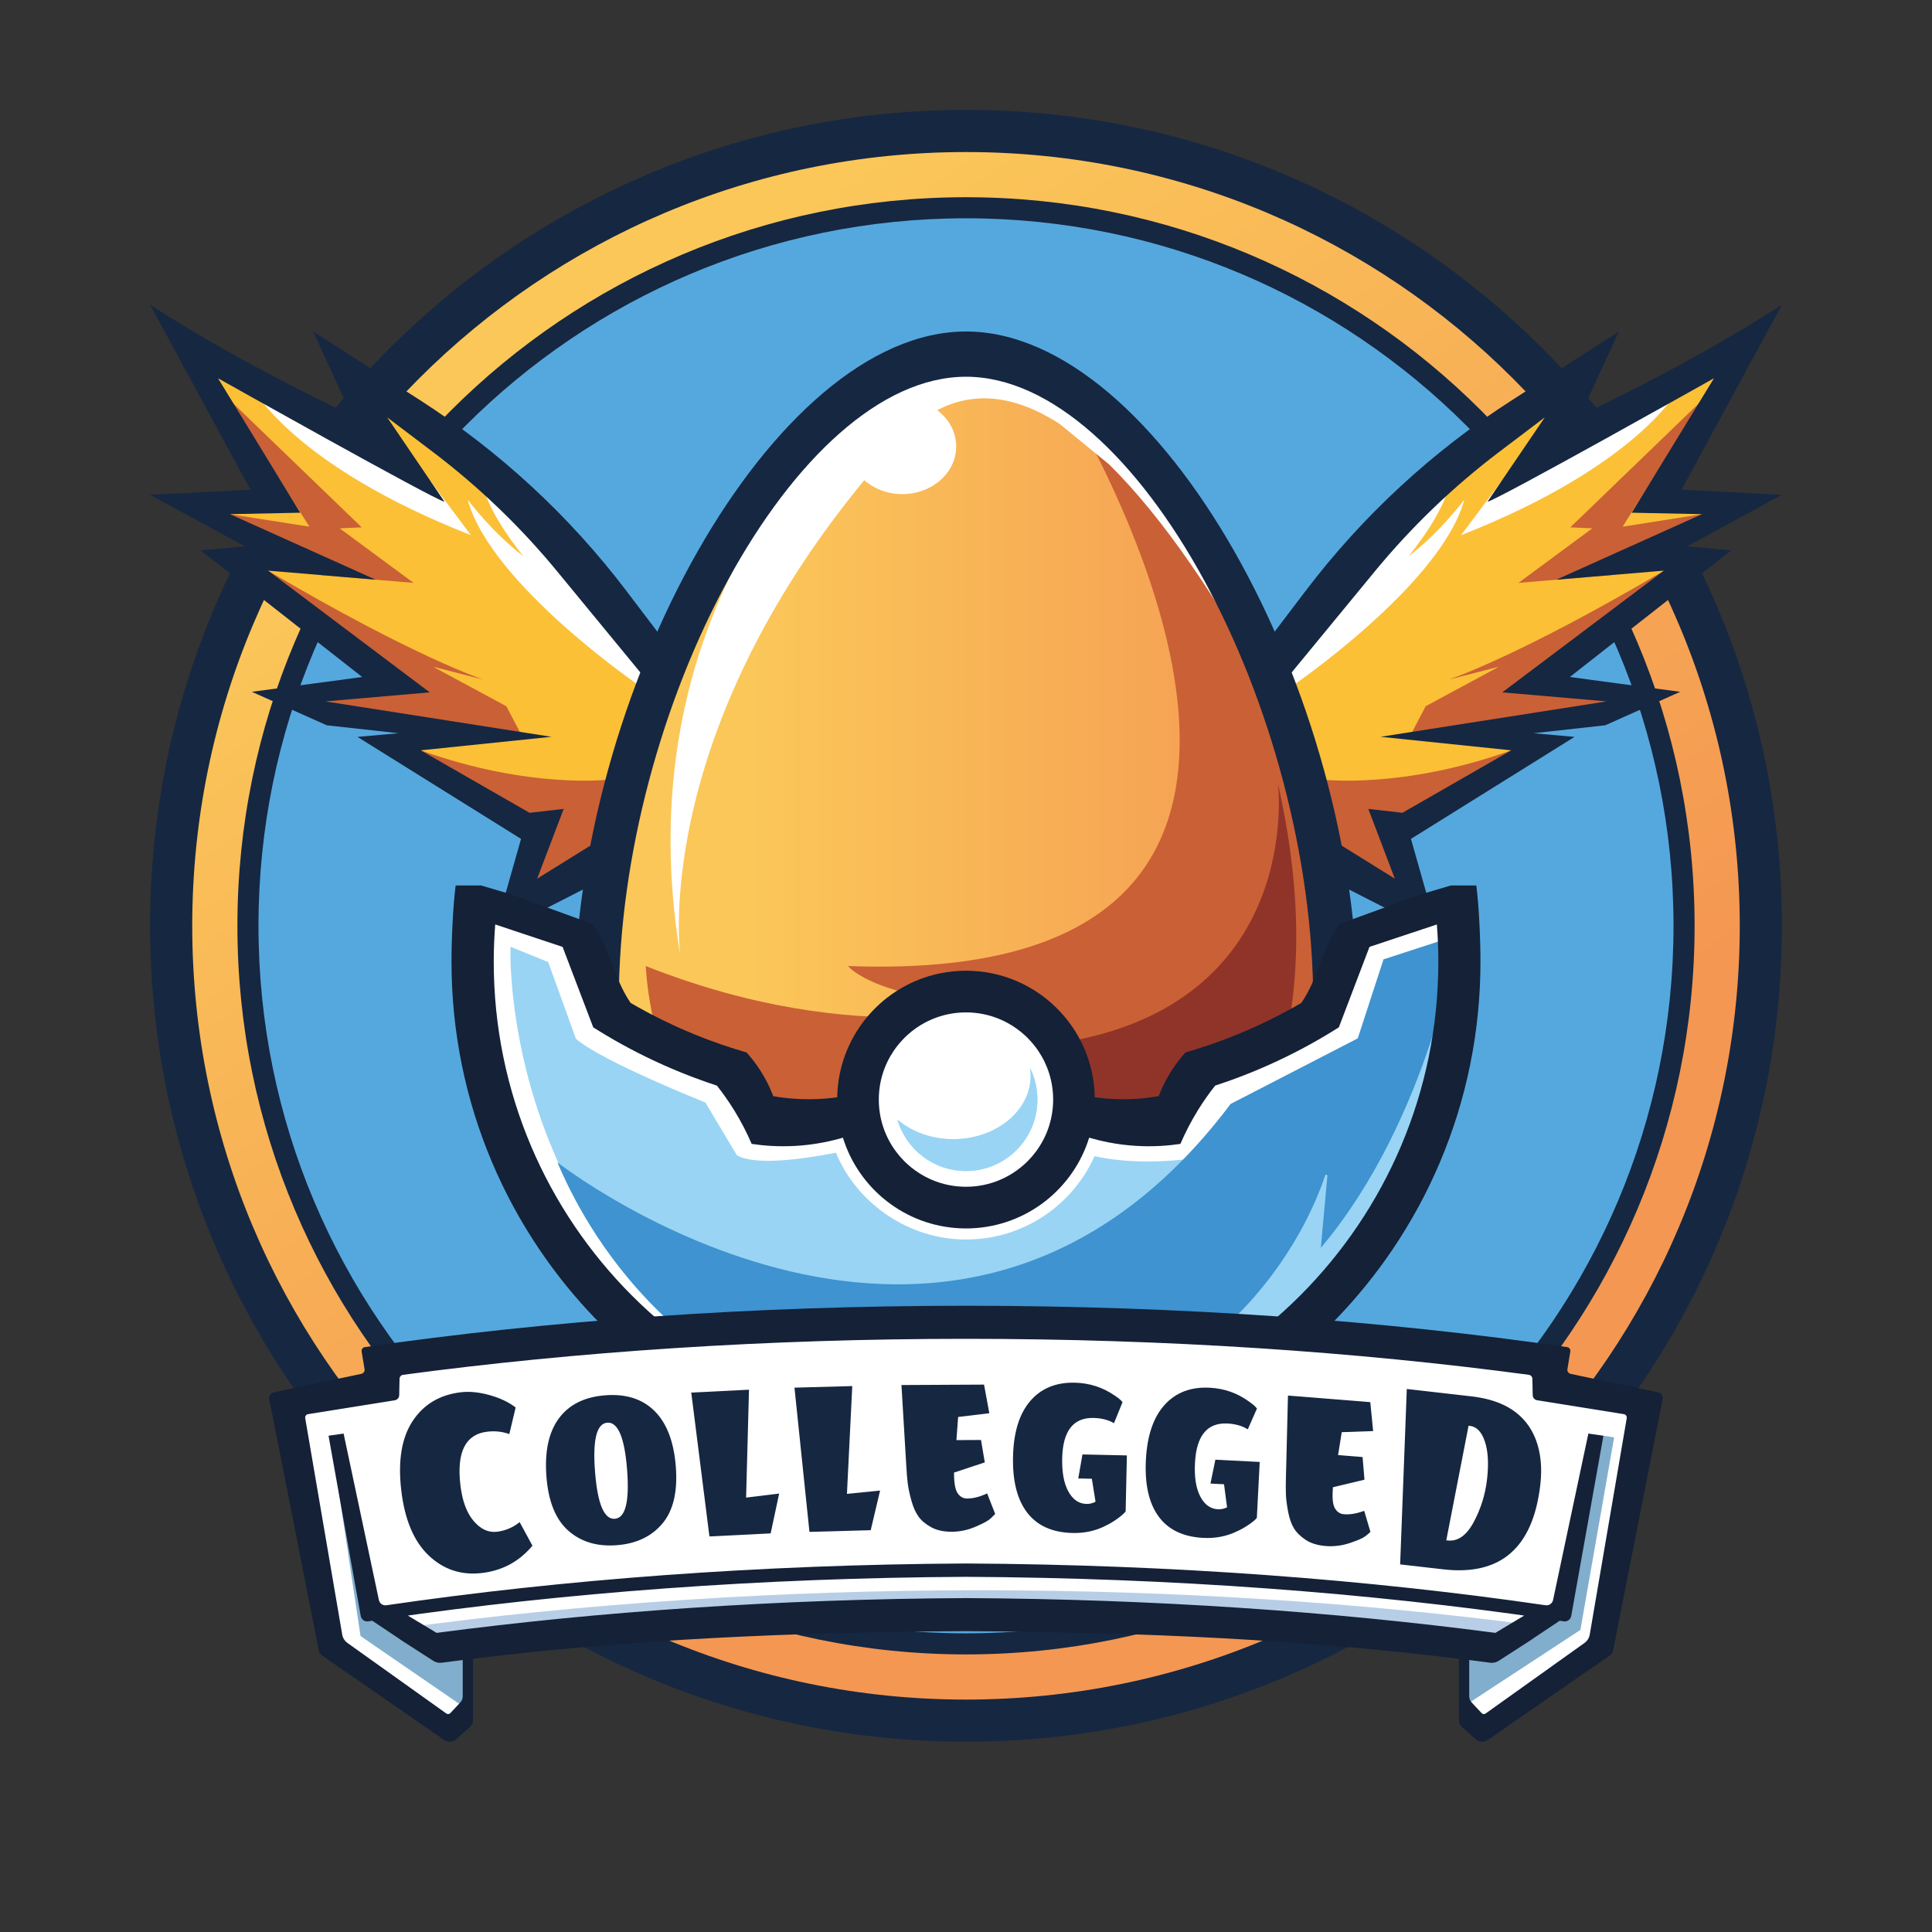 <svg viewBox="0 0 1000 1000" xmlns:xlink="http://www.w3.org/1999/xlink" xmlns="http://www.w3.org/2000/svg"><rect x="0" y="0" width="1000" height="1000" fill="#333333" stroke="none"/><defs><linearGradient gradientUnits="userSpaceOnUse" y2="670.9" x2="631.76" y1="48.23" x1="203.76" id="c"><stop stop-color="#fbc759" offset=".22"></stop><stop stop-color="#f49752" offset="1"></stop></linearGradient><linearGradient xlink:href="#c" y2="469.41" x2="692.14" y1="469.41" x1="303.8" id="k"></linearGradient></defs><g id="a"><g id="b"><circle style="fill:url(#c);" r="409.47" cy="479.2" cx="500"></circle><circle style="fill:#55a8de;" r="372.14" cy="480.98" cx="502.44"></circle></g><g id="d"><path style="fill:#162741;" d="M500,56.89c-233.24,0-422.31,189.08-422.31,422.31s189.08,422.31,422.31,422.31,422.31-189.08,422.31-422.31S733.24,56.89,500,56.89ZM500,879.7c-221.19,0-400.5-179.31-400.5-400.5S278.81,78.7,500,78.7s400.5,179.31,400.5,400.5-179.31,400.5-400.5,400.5Z"></path><path style="fill:#162741;" d="M500,102.08c-208.28,0-377.12,168.84-377.12,377.12s168.84,377.12,377.12,377.12,377.12-168.84,377.12-377.12S708.28,102.08,500,102.08ZM500,845.41c-202.25,0-366.21-163.96-366.21-366.21S297.75,112.99,500,112.99s366.21,163.96,366.21,366.21-163.96,366.21-366.21,366.21Z"></path></g></g><g id="e"><g id="f"><polygon style="fill:#fbc036;" points="670.95 333.46 733.54 255.74 817.54 191.46 797 231.08 900.88 179.74 860.67 253.46 894.88 260.13 842.03 290.13 872.88 291.46 797 353.46 842.03 356.79 834.88 367.74 782.04 376.07 796.71 386.57 739.88 423.24 720.21 428.91 732.04 465.57 701.54 451.74 682.54 445.07 656.14 339.22 670.95 333.46"></polygon><path style="fill:#fff;" d="M668.38,355.41s77.67-52.92,89.56-96.81c0,0-12.11,16.44-28.88,29.34,0,0,18.83-22.53,21.33-38.37l-33.5,19.67-29.5,43.17-30.17,34.67,11.17,8.33Z"></path><path style="fill:#fff;" d="M756.26,276.99l21.04-28.12,92.02-48.26s-20.28,39.94-113.06,76.39Z"></path><path style="fill:#ca6036;" d="M683.82,403.43s41.39,5.39,98.44-15.06,0,0,0,0l-8.94,14.56-46.83,23.05,3.67,36.45-38.01-14.21-8.32-44.79Z"></path><path style="fill:#ca6036;" d="M749.82,351.77s35.56-11.61,111.44-56.39,0,0,0,0l-2.28,12.22-64.83,45.33,51,8.17-114.44,18.19,7.22-13.75,37.89-20.44-26,6.67Z"></path><polygon style="fill:#ca6036;" points="785.95 301.7 833.91 297.67 885.95 265.36 839.86 272.61 852.6 252.3 880.7 207.45 812.79 272.95 824.18 273.47 785.95 301.7"></polygon></g><g id="g"><path style="fill:#162741;" d="M656.14,331.71l19.67-25.9c29.51-38.86,65.62-72.23,106.67-98.61l55.45-35.62-20,43.46s55.38-25.61,104.38-57.28l-51.94,95.69,51.94,2.67-49.05,26.67,22.89,2.06-83.61,65.56,57.11,7.67-38.78,17.33-37.15,4.11,21.26,1.89-84.67,52.8,14.12,49.76-50.33-25.67-1.63-21.82,29.49,18.31-13.72-36.09,17.67,2,56.33-32.33-67.67-7,117-18.33-54-4.67,83.67-63-55.67,4.67,75.37-33.9-36.37-.76,42.59-69.6s-112.15,63.04-117.26,63.93l29.67-43.67-23.57,17.85c-23.79,18.02-45.39,38.76-64.35,61.8l-47.74,58.02-7.79-22Z"></path></g><g id="h"><polygon style="fill:#fbc036;" points="329.05 333.46 266.46 255.74 182.46 191.46 203 231.08 99.12 179.74 139.33 253.46 105.12 260.13 157.97 290.13 127.12 291.46 203 353.46 157.97 356.79 165.12 367.74 217.96 376.07 203.29 386.57 260.12 423.24 279.79 428.91 267.96 465.57 298.46 451.74 317.46 445.07 343.86 339.22 329.05 333.46"></polygon><path style="fill:#fff;" d="M331.62,355.41s-77.67-52.92-89.56-96.81c0,0,12.11,16.44,28.88,29.34,0,0-18.83-22.53-21.33-38.37l33.5,19.67,29.5,43.17,30.17,34.67-11.17,8.33Z"></path><path style="fill:#fff;" d="M243.74,276.99l-21.04-28.12-92.02-48.26s20.28,39.94,113.06,76.39Z"></path><path style="fill:#ca6036;" d="M316.18,403.43s-41.39,5.39-98.44-15.06c-57.06-20.44,0,0,0,0l8.94,14.56,46.83,23.05-3.67,36.45,38.01-14.21,8.32-44.79Z"></path><path style="fill:#ca6036;" d="M250.18,351.77s-35.56-11.61-111.44-56.39,0,0,0,0l2.28,12.22,64.83,45.33-51,8.17,114.44,18.19-7.22-13.75-37.89-20.44,26,6.67Z"></path><polygon style="fill:#ca6036;" points="214.05 301.7 166.09 297.67 114.05 265.36 160.14 272.61 147.4 252.3 119.3 207.45 187.21 272.95 175.82 273.47 214.05 301.7"></polygon><path style="fill:#162741;" d="M343.86,331.71l-19.67-25.9c-29.51-38.86-65.62-72.23-106.67-98.61l-55.45-35.62,20,43.46s-55.38-25.61-104.38-57.28l51.94,95.69-51.94,2.67,49.05,26.67-22.89,2.06,83.61,65.56-57.11,7.67,38.78,17.33,37.15,4.11-21.26,1.89,84.67,52.8-14.12,49.76,50.33-25.67,1.63-21.82-29.49,18.31,13.72-36.09-17.67,2-56.33-32.33,67.67-7-117-18.33,54-4.67-83.67-63,55.67,4.67-75.37-33.9,36.37-.76-42.59-69.6s112.15,63.04,117.26,63.93l-29.67-43.67,23.57,17.85c23.79,18.02,45.39,38.76,64.35,61.8l47.74,58.02,7.79-22Z"></path></g></g><g id="i"><g id="j"><path style="fill:url(#k);" d="M516.81,184.41l51.33,29.33,60,63.33,40.67,94.67,23.33,99.01-15.33,144.99-50,99.33-91.33,39.33-108-11.33-77.33-53.33-34.67-87.33s-14-80.59-11.33-82.63,25.33-135.37,25.33-135.37l50-106,55.33-68.67,54.67-25.33h27.33Z"></path><path style="fill:#ca6036;" d="M545.13,195s203.12,316.75-106.21,305.02c0,0,15.01,19.23,85.84,19.75,0,0-78.51,24.64-190.51-19.75,0,0,4.67,147.61,147.33,156.94l209.33-82,3.33-121.43-70-175.9-79.12-82.63Z"></path><path style="fill:#903429;" d="M481.58,674.3l98-14s126.33-58.22,81.89-254.67c0,0,14.15,114.89-113.81,134.33-127.97,19.44,0,0,0,0l7.15,47.44-66.94,53.13-6.29,33.76Z"></path><path style="fill:#fff;" d="M636.81,291.74l-62.83-79.33v4.01c-2.77-.99-6.06-1.49-9.71-1.33l9.71-2.68-73.97-32.67-55.19,29.33s-124,97.96-92.67,285.65c0,0-17.33-121.65,111.33-264.98,26.54-29.56,55.6-29.32,85.02-10.3l25.49,20.86c28.28,27.78,56.31,69.95,82.16,116.71v-17.79l-19.33-47.48Z"></path><ellipse style="fill:#fff;" ry="24.67" rx="27.89" cy="231.08" cx="467.03"></ellipse></g><g id="l"><path style="fill:#162741;" d="M500,171.58h0c-99.68,0-202.93,186.13-202.93,351.35s90.86,246.98,202.93,246.98h0c112.08,0,202.93-81.75,202.93-246.98s-103.25-351.35-202.93-351.35ZM500,746.5h0c-99.26,0-179.72-75.35-179.72-227.65s91.44-323.85,179.72-323.85h0c88.28,0,179.72,171.56,179.72,323.85s-80.46,227.65-179.72,227.65Z"></path></g></g><g id="m"><g id="n"><path style="fill:#fff;" d="M603.93,583.25l13.33-25.33,64.33-31,13.33-38.67,57.33-20.67v86.33l-26,63.67-46.67,61.67-51.33,39.33s-74,25.67-76,27-78.33,4.67-78.33,4.67l-68.67-14-67-42.67-52.33-51-25.67-49-14-76v-50l51.67,15.33,20.67,41.1,58.33,28.57,17.33,27.67,39.67-3.67,28.33,32.33,33.33,10.67,34-5.32,19-22.35,8-11.33,22.33-2.33,25,5Z"></path><path style="fill:#99d4f4;" d="M717.76,497.31l-12,41.67c-4,3.67-67.33,31.67-67.33,31.67h0c-5,5.33-17,28.33-17,28.33,0,0-28.91,5.32-54.88-.56-11.39,25.42-36.9,43.14-66.56,43.14s-56.37-18.55-67.34-44.93c-17.73,3.48-41.82,6.75-51.23,1.34l-16.33-27.33s-53.67-21.33-67-33l-14.33-39.67-19.53-7.92s-5.77,139.52,119.24,222.69l51.29,33.23,92.33,7.33,79.33-17.33,74-54.33,49.37-72.72,22.29-65.94,2.67-59-37,13.33Z"></path><path style="fill:#3e93d0;" d="M754.76,483.97s-14.95,95.32-71.1,161.92l3.39-37.24c.06-.7-.93-.91-1.15-.24-8.3,25.09-50.47,125.33-196.9,136.59-138.67-13.67-188.13-114.02-200.46-143.35,0,0,204.98,160.44,348.43-30.25l65.81-33.95,13.33-40.89,38.65-12.58Z"></path><path style="fill:#fff;" d="M486.11,514.67l43.56,7.78s20.22,18.67,19.78,20,1.33,36.89,1.33,36.89l-24.89,36.67-44,5.56s-29.33-17.33-30.22-17.78-4.22-32.44-4.22-32.44c0,0,9.11-29.56,9.78-30s28.89-26.67,28.89-26.67Z"></path><path style="fill:#99d4f4; opacity:.7;" d="M533.15,552.72c.21,1.35.32,2.71.32,4.1,0,18.12-17.93,32.81-40.06,32.81-11.38,0-21.64-3.89-28.93-10.13,4.48,15.38,18.68,26.63,35.51,26.63,20.43,0,36.99-16.56,36.99-36.99,0-5.9-1.39-11.47-3.84-16.42Z"></path><path style="fill:#99d4f4;" d="M533.15,552.72c.21,1.35.32,2.71.32,4.1,0,18.12-17.93,32.81-40.06,32.81-11.38,0-21.64-3.89-28.93-10.13,4.48,15.38,18.68,26.63,35.51,26.63,20.43,0,36.99-16.56,36.99-36.99,0-5.9-1.39-11.47-3.84-16.42Z"></path></g><g id="o"><path style="fill:#142137;" d="M764.15,458.31h-13.18l-15.06,4.47-42.89,15.56c-5,7.31-7.71,15.18-10.7,22.98-.67,1.73-1.34,3.46-2.07,5.18-.36.86-.73,1.72-1.12,2.57-1.54,3.41-3.31,6.77-5.53,10.02-1.19.69-2.41,1.39-3.65,2.09-2.48,1.4-5.07,2.8-7.76,4.19-6.72,3.49-14.08,6.94-22.07,10.19-9.39,3.82-18.3,6.82-26.53,9.19-.93,1.03-1.9,2.16-2.89,3.41-1.65,2.08-3.36,4.47-5.03,7.17-1.69,2.76-3.06,5.41-4.17,7.86-.45.98-.85,1.93-1.22,2.84-.18.46-.36.9-.52,1.34-3.18.55-6.67,1.01-10.44,1.3-1.26.09-2.54.17-3.86.22-6.15.23-11.76-.09-16.72-.68-.71-.08-1.4-.17-2.09-.27-.54-30.61-21.69-56.19-50.17-63.44-2.11-.54-4.26-.97-6.44-1.3s-4.4-.55-6.65-.67c-1.12-.06-2.26-.08-3.39-.08s-2.27.03-3.39.08c-2.25.11-4.47.34-6.65.67s-4.33.77-6.44,1.3c-28.48,7.25-49.63,32.83-50.17,63.44-.68.09-1.38.18-2.09.27-4.96.59-10.57.91-16.72.68-1.32-.05-2.61-.12-3.86-.22-3.77-.28-7.26-.74-10.44-1.3-.17-.44-.34-.88-.52-1.34-.37-.91-.77-1.86-1.22-2.84-1.11-2.45-2.48-5.11-4.17-7.86-1.66-2.71-3.37-5.1-5.03-7.17-.99-1.25-1.96-2.38-2.89-3.41-8.22-2.37-17.14-5.37-26.53-9.19-7.99-3.25-15.35-6.71-22.07-10.19-2.69-1.39-5.27-2.79-7.76-4.19-1.24-.7-2.46-1.39-3.65-2.09-2.22-3.25-3.99-6.61-5.53-10.02-.39-.85-.76-1.71-1.12-2.57-.72-1.72-1.4-3.45-2.07-5.18-2.99-7.8-5.7-15.66-10.7-22.98l-42.89-15.56-15.06-4.47h-13.18c-1.42,11.13-2.15,27.98-2.15,39.5,0,18.38,1.86,36.33,5.41,53.67.89,4.33,1.88,8.63,2.97,12.88,1.09,4.25,2.29,8.47,3.59,12.64,1.3,4.17,2.69,8.29,4.19,12.37,1.49,4.08,3.08,8.11,4.77,12.09,3.37,7.97,7.11,15.73,11.21,23.28,1.02,1.89,2.07,3.76,3.14,5.62,4.28,7.44,8.9,14.64,13.85,21.61,7.43,10.44,15.58,20.32,24.4,29.57,4.41,4.62,8.98,9.09,13.71,13.39,4.73,4.3,9.61,8.43,14.64,12.38,5.03,3.95,10.21,7.73,15.52,11.32,3.54,2.39,7.14,4.7,10.8,6.93,10.98,6.67,22.48,12.57,34.43,17.63,1.99.84,3.99,1.66,6.01,2.46,12.09,4.77,24.62,8.68,37.51,11.65,19.33,4.46,39.46,6.82,60.14,6.82s40.81-2.36,60.14-6.82c12.88-2.97,25.41-6.88,37.51-11.65,2.02-.79,4.02-1.61,6.01-2.46,11.95-5.05,23.45-10.95,34.43-17.63,3.66-2.22,7.26-4.53,10.8-6.93,5.31-3.59,10.49-7.37,15.52-11.32,5.03-3.95,9.91-8.08,14.64-12.38,3.15-2.87,6.24-5.81,9.25-8.82,10.54-10.54,20.2-21.96,28.87-34.15,4.95-6.96,9.57-14.17,13.85-21.61,1.07-1.86,2.12-3.73,3.14-5.62,4.1-7.55,7.85-15.31,11.21-23.28,1.68-3.98,3.27-8.01,4.77-12.09,1.49-4.08,2.89-8.2,4.19-12.37,1.3-4.17,2.49-8.38,3.59-12.64,1.09-4.25,2.09-8.55,2.97-12.88,3.55-17.34,5.41-35.29,5.41-53.67,0-11.52-.73-28.37-2.15-39.5ZM486.58,526.04c1.41-.44,2.86-.81,4.32-1.11,2.94-.6,5.98-.92,9.09-.92s6.16.32,9.09.92c1.47.3,2.91.67,4.32,1.11,2.83.88,5.53,2.03,8.09,3.42,3.2,1.74,6.16,3.85,8.83,6.28.53.49,1.06.98,1.57,1.49,1.53,1.53,2.95,3.17,4.25,4.91.43.58.85,1.17,1.26,1.77,4.87,7.2,7.71,15.88,7.71,25.23s-2.84,18.03-7.71,25.23c-.41.6-.83,1.19-1.26,1.77-1.3,1.74-2.72,3.38-4.25,4.91-.51.51-1.03,1.01-1.57,1.49-2.67,2.43-5.63,4.54-8.83,6.28-2.56,1.39-5.26,2.54-8.09,3.42-1.41.44-2.86.81-4.32,1.11-2.94.6-5.98.92-9.09.92s-6.16-.32-9.09-.92c-1.47-.3-2.91-.67-4.32-1.11-2.83-.88-5.53-2.03-8.09-3.42-3.2-1.74-6.16-3.85-8.83-6.28-.53-.49-1.06-.98-1.57-1.49-1.53-1.53-2.95-3.17-4.25-4.91-.43-.58-.85-1.17-1.26-1.77-4.87-7.2-7.71-15.88-7.71-25.23s2.84-18.03,7.71-25.23c.41-.6.83-1.19,1.26-1.77,1.3-1.74,2.72-3.38,4.25-4.91.51-.51,1.03-1.01,1.57-1.49,2.67-2.43,5.63-4.54,8.83-6.28,2.56-1.39,5.26-2.54,8.09-3.42ZM500,742.25c-135,0-244.44-109.44-244.44-244.44,0-6.5.27-12.94.77-19.31l34.87,11.61,15.86,41.64c9.17,5.81,19.88,11.87,32.14,17.58,2.85,1.33,5.65,2.58,8.42,3.76,2.76,1.18,5.48,2.29,8.14,3.33,1.33.52,2.65,1.03,3.95,1.51,3.91,1.47,7.71,2.79,11.35,3.98,2.87,3.63,5.87,7.8,8.81,12.53,3.9,6.3,6.89,12.29,9.19,17.64,6.18.93,13.92,1.55,22.81,1.03,2.43-.14,4.78-.36,7.02-.64,2.47-.31,4.8-.69,7.03-1.11,3.84-.73,7.32-1.6,10.37-2.5,8.15,26.36,32.19,45.73,60.93,46.92.93.04,1.86.06,2.8.06s1.87-.02,2.8-.06c28.74-1.19,52.78-20.56,60.93-46.92,2.94.86,6.29,1.7,9.97,2.42,2.34.46,4.81.87,7.42,1.19,2.24.28,4.59.5,7.02.64,8.88.53,16.63-.1,22.81-1.03,2.3-5.35,5.29-11.34,9.19-17.64,2.93-4.73,5.93-8.9,8.81-12.53,2.43-.8,4.93-1.65,7.48-2.56,2.55-.91,5.16-1.89,7.83-2.93,2.66-1.04,5.38-2.15,8.14-3.33,2.76-1.18,5.57-2.43,8.42-3.76,12.26-5.71,22.97-11.77,32.14-17.58l15.86-41.64,34.87-11.61c.5,6.37.77,12.81.77,19.31,0,135-109.44,244.44-244.44,244.44Z"></path></g></g><g id="p"><g id="q"><polygon style="fill:#fff;" points="199.59 708.04 372.93 691.59 588.04 688.93 734.26 698.48 803.43 708.04 808.04 723.59 851.15 732.48 832.48 856.48 772.93 897.82 757.89 886.11 757.81 856.5 612.93 842.7 410.7 842.7 267.79 852.48 243.41 855.38 241.06 890.92 237.29 897.82 175.15 857.37 150.26 731.15 200.04 721.82 199.59 708.04"></polygon><polygon style="fill:#82aecd;" points="758.53 854.58 759.08 882.25 818.01 843.65 835.47 744 829.94 743.12 824.75 754.41 808.64 830.66 791.42 843.25 770.31 853.81 758.53 854.58"></polygon><path style="fill:#82aecd;" d="M172,749.59l14.61,97.22,52.72,36.22s2.39-21.56,2.44-21.72-.56-6.06-.56-6.06l-15.44-1.83-30.06-17.89-3.83-7.72-19.89-78.22Z"></path></g><path style="fill:#b7cee6;" d="M794.58,841.32c-88.69-11.73-186.01-18.21-288.11-18.21s-206.03,6.93-297.13,19.42l21.33,14.31c85.36-10.72,178.41-16.62,275.8-16.62s185.56,5.59,269.07,15.78l19.04-14.69Z"></path><g id="r"><path style="fill:#142137;" d="M858.32,720.7l-45.37-9.6c-1.11-.24-1.85-1.31-1.66-2.43l1.51-9.14c.18-1.09-.57-2.12-1.66-2.27-94.77-13.74-200.14-21.4-311.15-21.4s-216.38,7.66-311.15,21.4c-1.09.16-1.84,1.18-1.66,2.27l1.51,9.14c.19,1.12-.55,2.19-1.66,2.43l-45.37,9.6c-1.58.34-2.6,1.88-2.29,3.47l25.62,129.98c.22,1.13.88,2.12,1.82,2.78l63.16,43.71c1.86,1.29,4.36,1.14,6.06-.35l7.16-6.31c1.05-.92,1.65-2.25,1.65-3.64v-31.78c80.37-9.86,163.03-13.79,255.14-14.28,92.11.5,174.77,4.42,255.14,14.28v31.78c0,1.39.6,2.72,1.65,3.64l7.16,6.31c1.7,1.5,4.2,1.64,6.06.35l63.16-43.71c.94-.65,1.6-1.65,1.82-2.78l25.62-129.98c.31-1.59-.71-3.13-2.29-3.47ZM225.99,845.17h0s-14.9-8.96-14.9-8.96l-10.93,1.55c91.5-13.35,192.94-21.03,299.84-21.6,106.9.57,208.34,8.25,299.84,21.6l-10.93-1.55-14.9,8.96h0c-84.62-11.13-177.08-17.48-274.01-18-96.94.52-189.39,6.87-274.01,18ZM842,734.02l-19.15,112.03c-.3,1.75-1.28,3.31-2.72,4.34l-51.2,36.54c-.65.43-1.52.33-2.05-.24l-5.14-5.48c-.81-.87-1.27-2.01-1.27-3.2v-18.79c3.61.46,7.21.92,10.81,1.4,1.56.21,3.14-.14,4.46-.99l16.15-10.4c-.09-.01,14.24-9.56,15.42-10.34l2.04.32c1.85.29,3.59-.95,3.92-2.8l16.66-93.29-7.8-1.1-18.27,86.17c-.38,1.78-2.06,2.95-3.86,2.69-91.55-13.36-193.05-21.04-300.01-21.62-106.96.57-208.46,8.25-300.01,21.62-1.8.26-3.48-.91-3.86-2.69l-18.27-86.17-7.8,1.1,16.66,93.29c.33,1.84,2.07,3.09,3.92,2.8l2.04-.32c1.18.79,15.51,10.33,15.42,10.34l16.15,10.4c1.32.85,2.9,1.2,4.46.99,3.6-.48,7.2-.94,10.81-1.4v18.79c0,1.19-.45,2.34-1.27,3.2l-5.14,5.48c-.53.57-1.4.67-2.05.24l-51.2-36.54c-1.45-1.03-2.42-2.59-2.72-4.34l-19.15-112.03c-.17-.98.5-1.9,1.47-2.06l44.92-7.19c1.28-.21,2.23-1.3,2.26-2.6l.17-8.51c.02-1.05.8-1.93,1.84-2.06,89.56-12,188-18.63,291.34-18.63s201.78,6.64,291.34,18.63c1.04.14,1.82,1.02,1.84,2.06l.17,8.51c.03,1.3.98,2.39,2.26,2.6l44.92,7.19c.98.16,1.64,1.08,1.47,2.06Z"></path></g><g id="s"><path style="fill:#162741;" d="M238.67,720.62c4.42-.51,9.32-.02,14.7,1.47s9.89,3.63,13.53,6.42l-3.28,13.77c-3.55-1.3-7.34-1.71-11.37-1.25-11.27,1.3-15.93,10.46-13.97,27.49.95,8.22,3.23,14.45,6.84,18.7s7.61,6.12,11.99,5.62c4.38-.5,8.33-2.16,11.87-4.98l6.61,12.18c-6.85,8.21-15.6,12.93-26.27,14.16-10.66,1.23-19.83-1.83-27.51-9.17-7.67-7.34-12.39-18.61-14.14-33.81-1.75-15.2.23-27.12,5.95-35.75,5.72-8.63,14.06-13.58,25.03-14.85Z"></path><path style="fill:#162741;" d="M282.84,764.37c-1.01-12.89,1.11-22.92,6.35-30.11,5.25-7.18,13.25-11.2,24.02-12.05,10.76-.85,19.3,1.87,25.61,8.15,6.31,6.28,9.97,15.86,10.98,28.75,1.01,12.89-1.28,22.69-6.89,29.41-5.6,6.72-13.47,10.47-23.6,11.27s-18.49-1.68-25.08-7.45c-6.58-5.76-10.38-15.08-11.39-27.97ZM324.57,760.6c-1.3-16.58-4.72-24.65-10.24-24.22-5.53.43-7.64,8.94-6.33,25.52,1.3,16.58,4.72,24.65,10.24,24.22,5.52-.43,7.64-8.94,6.33-25.52Z"></path><path style="fill:#162741;" d="M367.2,795.26l-9.41-74.46,29.89-1.49-1.5,55.84,17.11-2.09-4.4,20.62-31.69,1.58Z"></path><path style="fill:#162741;" d="M418.97,792.91l-7.75-74.66,29.91-.82-2.75,55.79,17.15-1.71-4.85,20.52-31.72.87Z"></path><path style="fill:#162741;" d="M493.8,762.82c.03,5.02.68,8.42,1.95,10.18,1.28,1.77,2.86,2.64,4.76,2.63,2.98-.01,5.98-.69,9.02-2.02l1.42-.62,4.14,10.6c-.57.66-1.42,1.51-2.55,2.54-1.13,1.04-3.68,2.41-7.63,4.11-3.95,1.71-8.03,2.57-12.24,2.59-4.21.02-7.75-.74-10.6-2.29-2.86-1.55-5.05-3.37-6.58-5.46s-2.78-4.88-3.75-8.38c-.97-3.49-1.6-6.48-1.9-8.94-.3-2.47-.55-5.55-.76-9.26l-2.49-41.61,42.75-.22,2.73,14.81-16.14,1.94-.89,11.98,12.73-.07,1.96,11.6-15.93,5.27v.62Z"></path><path style="fill:#162741;" d="M583.27,753.32l-.64,29.02c-.85,1.05-2.27,2.3-4.26,3.74-2,1.44-3.99,2.63-5.97,3.57-5.19,2.69-10.92,3.96-17.19,3.82-10.45-.23-18.27-3.72-23.48-10.46-5.21-6.74-7.67-16.41-7.39-29.01.28-12.59,3.23-22.18,8.86-28.77,5.62-6.59,13.31-9.77,23.06-9.56,7.6.17,14.49,2.38,20.66,6.63,1.44.94,2.5,1.74,3.18,2.42l.93,1.01-4.42,10.9c-2.94-1.71-6.47-2.61-10.58-2.71-10.51-.23-15.92,6.73-16.24,20.89-.16,7.33.91,13.07,3.23,17.24,2.31,4.17,5.43,6.3,9.36,6.38,1.58.04,3.14-.34,4.68-1.13l-1.92-11.9-7.03-.16,2.18-12.43,22.98.51Z"></path><path style="fill:#162741;" d="M652.03,756.7l-1.49,28.98c-.88,1.03-2.33,2.23-4.37,3.61-2.04,1.38-4.06,2.51-6.07,3.4-5.27,2.53-11.03,3.64-17.29,3.32-10.44-.54-18.16-4.25-23.16-11.14-5.01-6.89-7.18-16.63-6.54-29.21.65-12.58,3.88-22.08,9.69-28.5,5.81-6.42,13.59-9.38,23.33-8.88,7.59.39,14.41,2.8,20.46,7.23,1.41.98,2.44,1.82,3.11,2.51l.9,1.04-4.74,10.76c-2.89-1.8-6.39-2.8-10.5-3.01-10.5-.54-16.11,6.26-16.84,20.41-.38,7.32.53,13.09,2.73,17.33,2.19,4.24,5.25,6.45,9.17,6.65,1.58.08,3.15-.25,4.71-1l-1.57-11.95-7.02-.36,2.54-12.36,22.96,1.18Z"></path><path style="fill:#162741;" d="M689.89,770.41c-.4,5.01-.04,8.44,1.08,10.31,1.12,1.87,2.63,2.87,4.52,3.03,2.97.24,6.02-.18,9.15-1.25l1.47-.5,3.23,10.91c-.62.61-1.54,1.39-2.76,2.32-1.22.94-3.87,2.09-7.95,3.45-4.08,1.37-8.22,1.88-12.42,1.55-4.2-.34-7.66-1.4-10.37-3.18s-4.75-3.79-6.1-6c-1.35-2.21-2.36-5.1-3.03-8.67-.67-3.56-1.05-6.59-1.13-9.07-.09-2.48-.08-5.58.03-9.29l1.04-41.67,42.61,3.4,1.47,14.98-16.25.56-1.9,11.87,12.69,1.01.97,11.72-16.32,3.9-.05.62Z"></path><path style="fill:#162741;" d="M747.1,812.29l-22.39-2.56,3.45-90.79,33.71,3.86c16.98,1.95,27.99,9.33,33,22.14,2.61,6.82,3.42,14.64,2.41,23.45-3.74,32.68-20.46,47.31-50.17,43.91ZM749.28,797.34c5.25.6,9.74-2.54,13.47-9.44,3.72-6.9,6.04-14.33,6.95-22.3.91-7.97.54-14.46-1.13-19.46-1.67-5.01-4.25-7.71-7.75-8.11l-.69-.08-11.54,59.32.69.08Z"></path></g></g></svg>